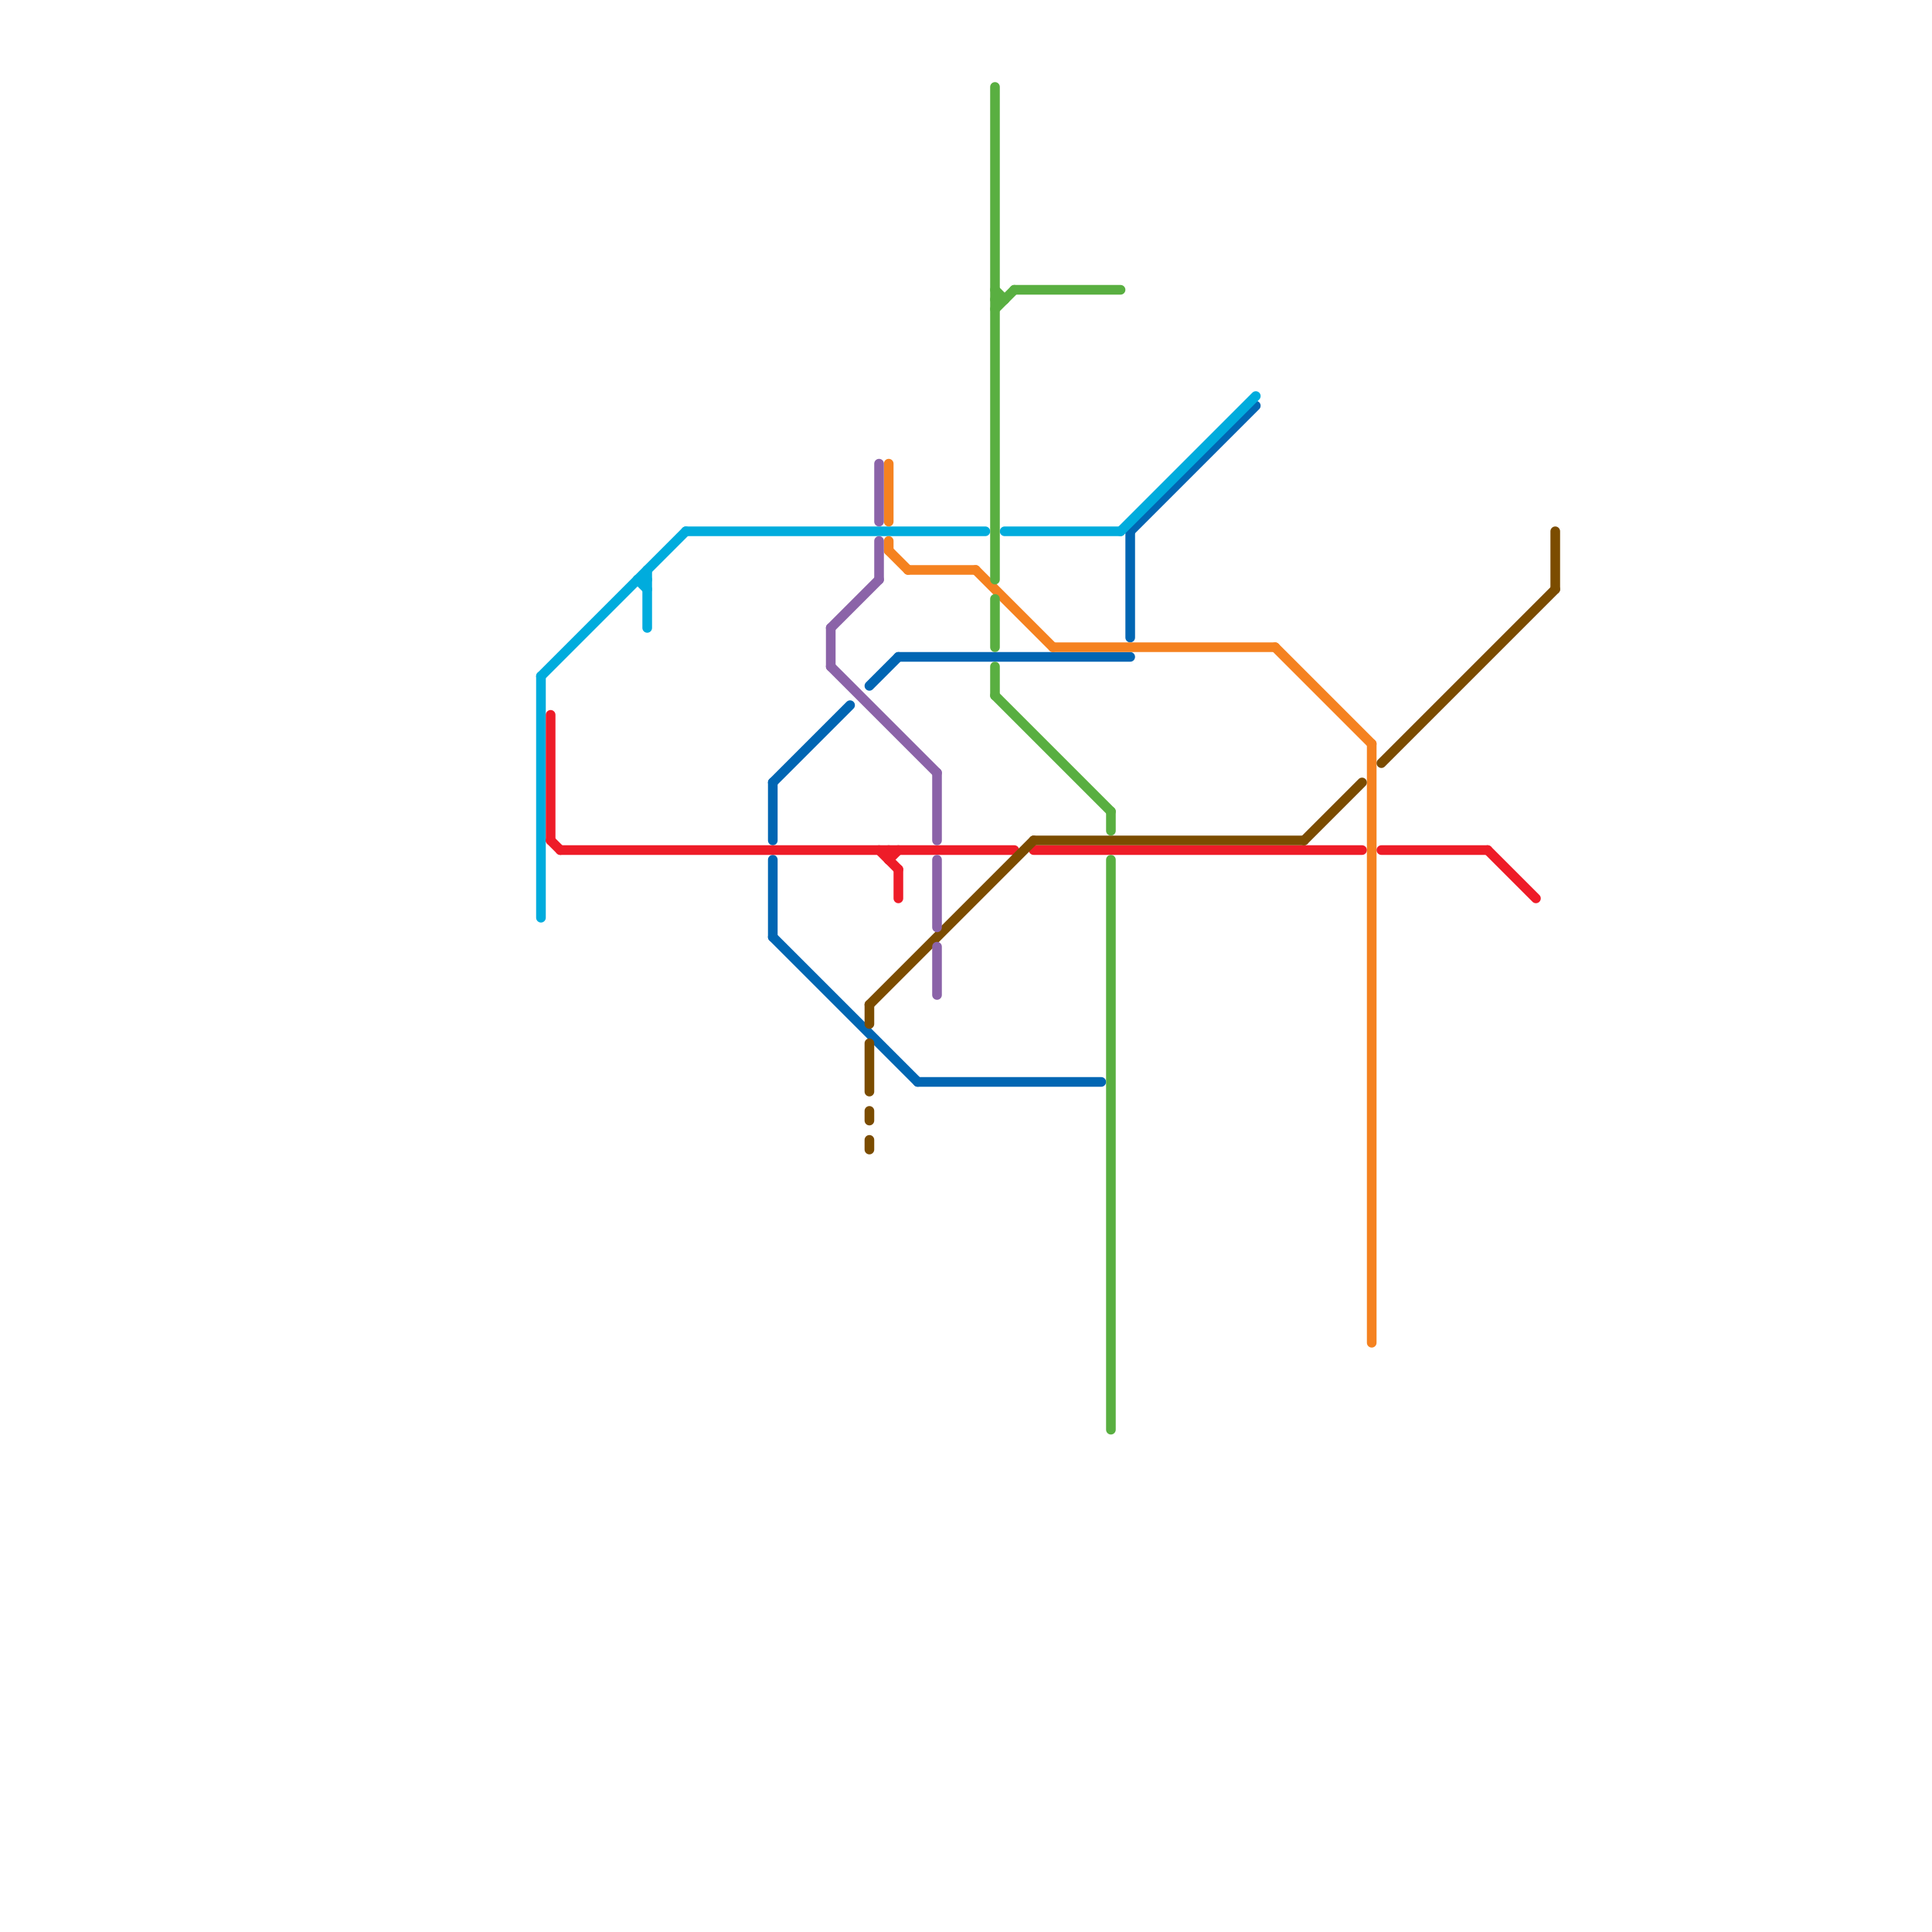 
<svg version="1.1" xmlns="http://www.w3.org/2000/svg" viewBox="0 0 200 200">
<style>text { font: 1px Helvetica; font-weight: 600; white-space: pre; dominant-baseline: central; } line { stroke-width: 1; fill: none; stroke-linecap: round; stroke-linejoin: round; } .c0 { stroke: #0166b3 } .c1 { stroke: #00acdd } .c2 { stroke: #f58220 } .c3 { stroke: #ee1c28 } .c4 { stroke: #7b4c00 } .c5 { stroke: #59af41 } .c6 { stroke: #8b63a8 }</style><defs><g id="wm-xf"><circle r="1.2" fill="#000"/><circle r="0.9" fill="#fff"/><circle r="0.6" fill="#000"/><circle r="0.3" fill="#fff"/></g><g id="wm"><circle r="0.6" fill="#000"/><circle r="0.3" fill="#fff"/></g></defs><line class="c0" x1="93" y1="68" x2="117" y2="68"/><line class="c0" x1="95" y1="112" x2="114" y2="112"/><line class="c0" x1="80" y1="81" x2="80" y2="87"/><line class="c0" x1="80" y1="81" x2="88" y2="73"/><line class="c0" x1="80" y1="97" x2="95" y2="112"/><line class="c0" x1="117" y1="55" x2="117" y2="66"/><line class="c0" x1="90" y1="71" x2="93" y2="68"/><line class="c0" x1="117" y1="55" x2="130" y2="42"/><line class="c0" x1="80" y1="89" x2="80" y2="97"/><line class="c1" x1="66" y1="60" x2="67" y2="61"/><line class="c1" x1="71" y1="55" x2="102" y2="55"/><line class="c1" x1="67" y1="59" x2="67" y2="65"/><line class="c1" x1="116" y1="55" x2="130" y2="41"/><line class="c1" x1="66" y1="60" x2="67" y2="60"/><line class="c1" x1="56" y1="70" x2="71" y2="55"/><line class="c1" x1="104" y1="55" x2="116" y2="55"/><line class="c1" x1="56" y1="70" x2="56" y2="95"/><line class="c2" x1="94" y1="59" x2="101" y2="59"/><line class="c2" x1="132" y1="67" x2="142" y2="77"/><line class="c2" x1="92" y1="56" x2="92" y2="57"/><line class="c2" x1="101" y1="59" x2="109" y2="67"/><line class="c2" x1="92" y1="48" x2="92" y2="54"/><line class="c2" x1="109" y1="67" x2="132" y2="67"/><line class="c2" x1="92" y1="57" x2="94" y2="59"/><line class="c2" x1="142" y1="77" x2="142" y2="139"/><line class="c3" x1="107" y1="88" x2="141" y2="88"/><line class="c3" x1="91" y1="88" x2="93" y2="90"/><line class="c3" x1="58" y1="88" x2="105" y2="88"/><line class="c3" x1="154" y1="88" x2="159" y2="93"/><line class="c3" x1="57" y1="87" x2="58" y2="88"/><line class="c3" x1="57" y1="74" x2="57" y2="87"/><line class="c3" x1="92" y1="88" x2="92" y2="89"/><line class="c3" x1="143" y1="88" x2="154" y2="88"/><line class="c3" x1="93" y1="90" x2="93" y2="93"/><line class="c3" x1="92" y1="89" x2="93" y2="88"/><line class="c4" x1="90" y1="118" x2="90" y2="119"/><line class="c4" x1="135" y1="87" x2="141" y2="81"/><line class="c4" x1="143" y1="79" x2="161" y2="61"/><line class="c4" x1="107" y1="87" x2="135" y2="87"/><line class="c4" x1="90" y1="104" x2="90" y2="106"/><line class="c4" x1="90" y1="115" x2="90" y2="116"/><line class="c4" x1="90" y1="108" x2="90" y2="113"/><line class="c4" x1="161" y1="55" x2="161" y2="61"/><line class="c4" x1="90" y1="104" x2="107" y2="87"/><line class="c5" x1="103" y1="62" x2="103" y2="67"/><line class="c5" x1="105" y1="30" x2="116" y2="30"/><line class="c5" x1="103" y1="32" x2="105" y2="30"/><line class="c5" x1="103" y1="31" x2="104" y2="31"/><line class="c5" x1="115" y1="84" x2="115" y2="86"/><line class="c5" x1="103" y1="30" x2="104" y2="31"/><line class="c5" x1="103" y1="72" x2="115" y2="84"/><line class="c5" x1="103" y1="69" x2="103" y2="72"/><line class="c5" x1="103" y1="9" x2="103" y2="60"/><line class="c5" x1="115" y1="89" x2="115" y2="148"/><line class="c6" x1="86" y1="69" x2="97" y2="80"/><line class="c6" x1="97" y1="98" x2="97" y2="103"/><line class="c6" x1="86" y1="65" x2="91" y2="60"/><line class="c6" x1="91" y1="56" x2="91" y2="60"/><line class="c6" x1="91" y1="48" x2="91" y2="54"/><line class="c6" x1="97" y1="89" x2="97" y2="96"/><line class="c6" x1="86" y1="65" x2="86" y2="69"/><line class="c6" x1="97" y1="80" x2="97" y2="87"/>
</svg>
